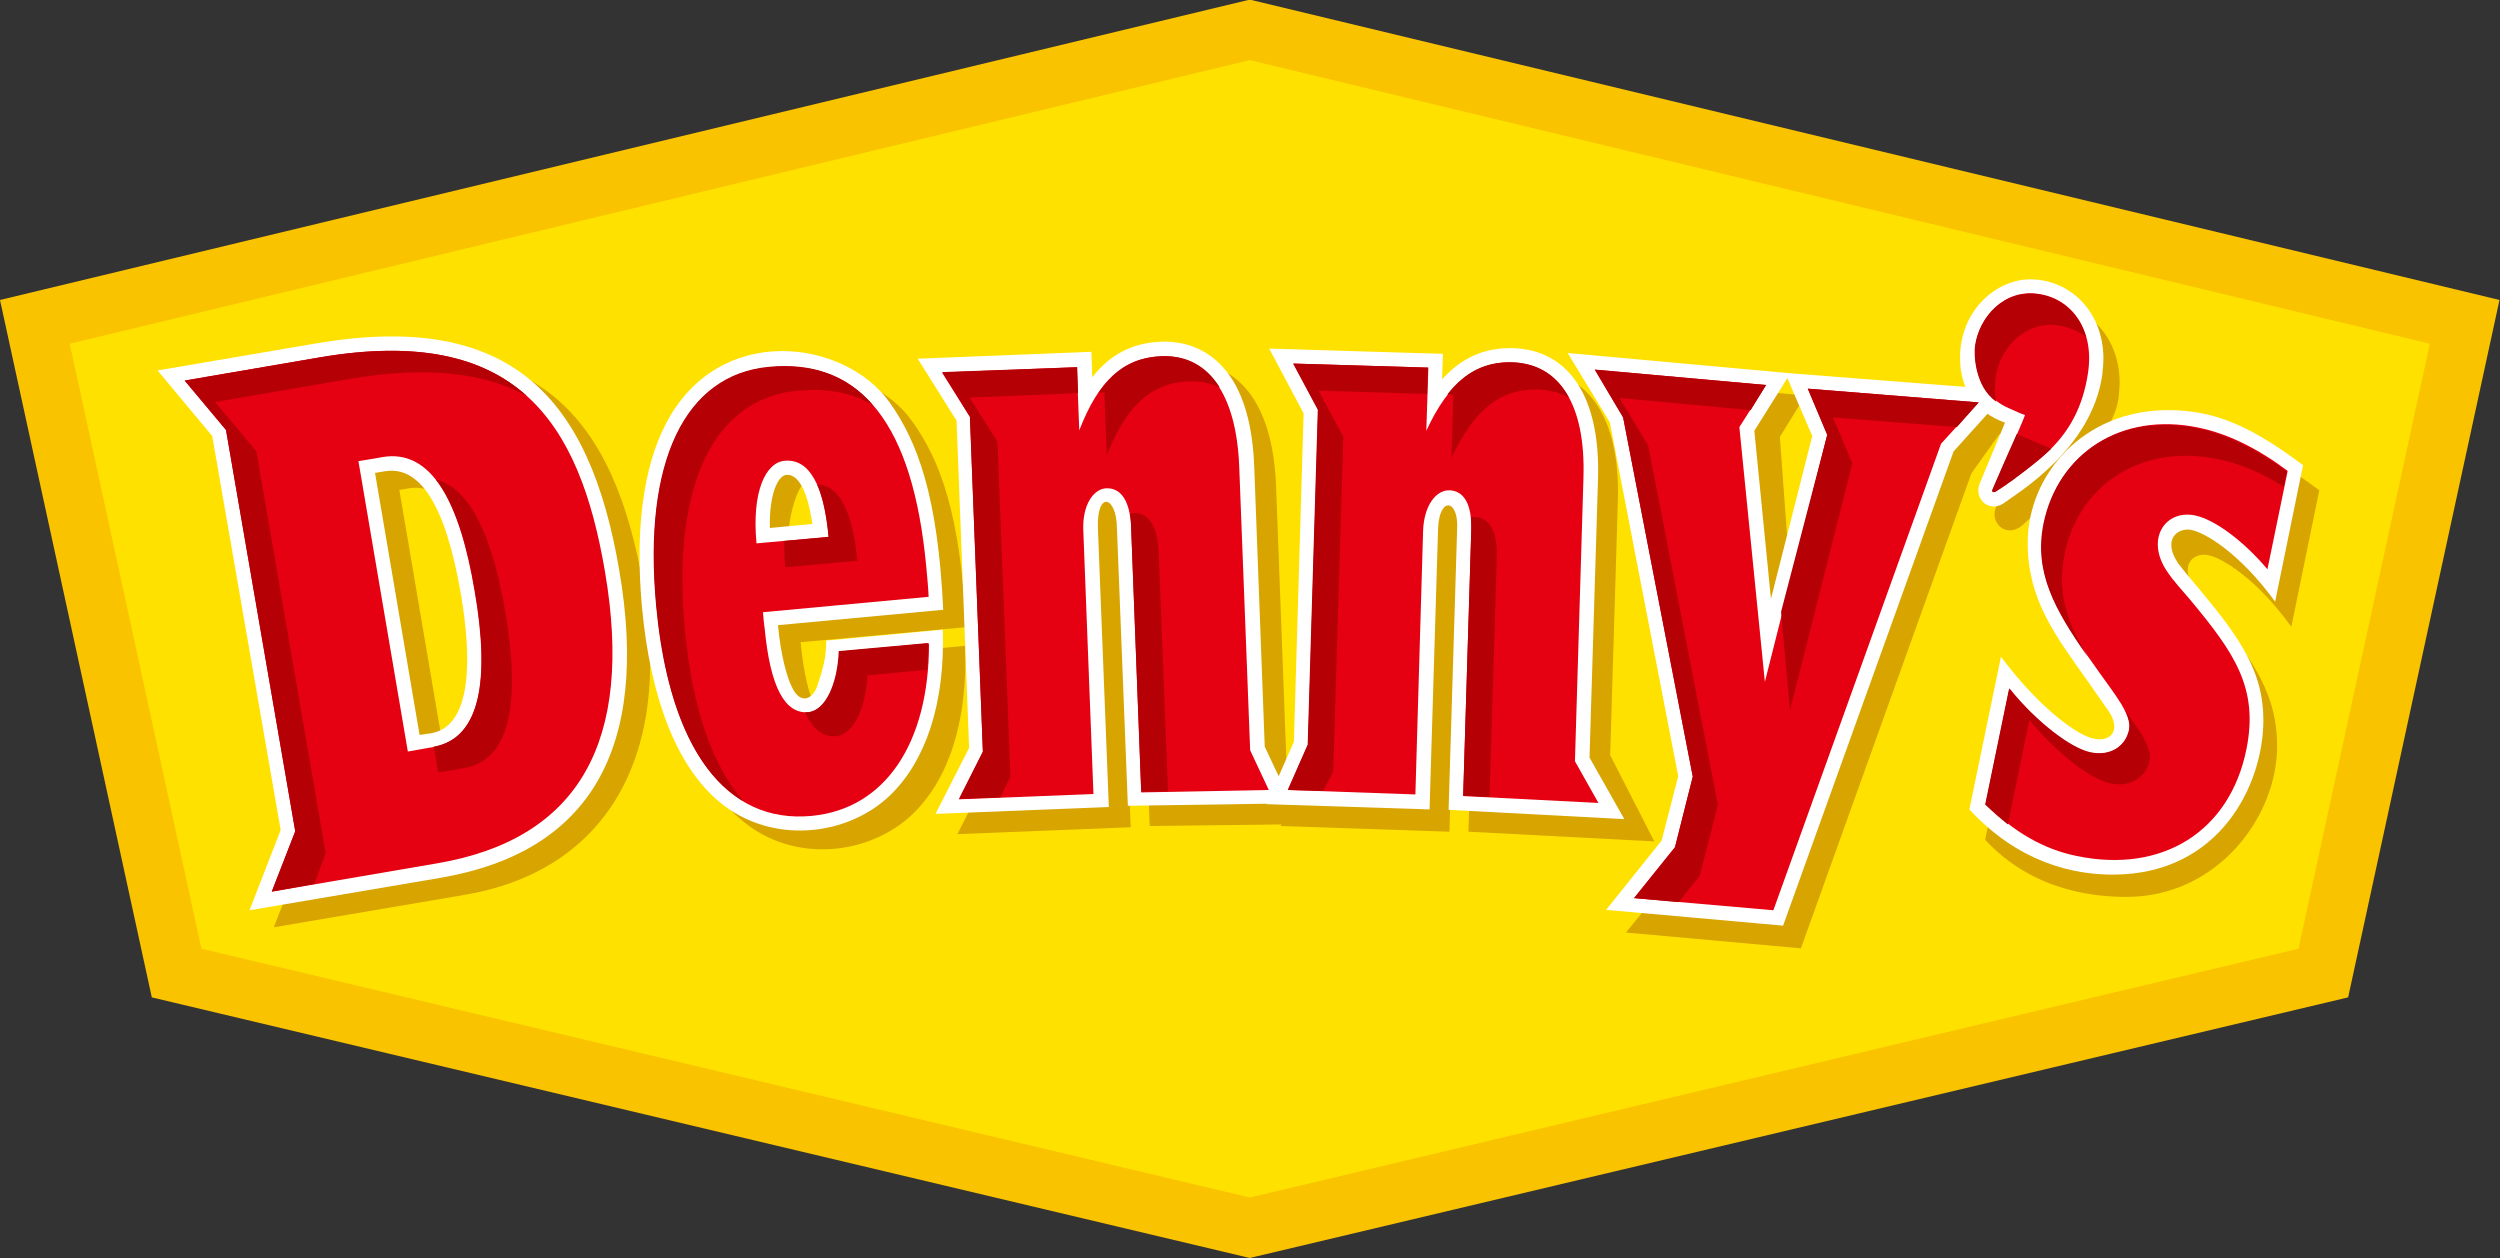 <?xml version="1.0" encoding="UTF-8" standalone="no"?>
<svg
   id="body_1"
   width="8236"
   height="4145"
   version="1.1"
   xmlns="http://www.w3.org/2000/svg"
   xmlns:svg="http://www.w3.org/2000/svg">
  <rect width="100%" height="100%" fill="#333333" stroke="none"/>
  <defs
     id="defs14">
    <clipPath
       id="1">
      <path
         id=""
         clip-rule="evenodd"
         transform="matrix(1 0 0 1 0 0)"
         d="M0 3109L0 -0.945L0 -0.945L6177.3 -0.945L6177.3 -0.945L6177.3 3109L6177.3 3109L0 3109z" />
    </clipPath>
    <clipPath
       id="2">
      <path
         id="path11"
         clip-rule="evenodd"
         transform="matrix(1 0 0 1 0 0)"
         d="M0 -0.947L6177.299 -0.947L6177.299 -0.947L6177.299 3109L6177.299 3109L0 3109z" />
    </clipPath>
  </defs>
  <g
     transform="matrix(1.333 0 0 1.333 0 0)"
     id="g102">
    <g
       clip-path="url(#1)"
       id="g100">
      <path
         id="path16"
         transform="matrix(1 0 0 -1 0 3109)"
         d="M3088.671 74.715L5741.884 704.24L5741.884 704.24L6091.175 2313.581L6091.175 2313.581L3088.671 3035.183L3088.671 3035.183L86.168 2313.581L86.168 2313.581L436.46 704.24z"
         stroke="none"
         fill="#FFE100"
         fill-rule="nonzero" />
      <path
         id="path18"
         transform="matrix(1 0 0 -1 0 3109)"
         d="M497.759 764.407L172.331 2259.521L172.331 2259.521L3088.669 2960.417L3088.669 2960.417L6005.046 2259.51L6005.046 2259.51L5680.557 764.396L5680.557 764.396L3088.673 149.421zM3088.669 3109.947L0 2367.639L0 2367.639L375.157 644.073L375.157 644.073L3071.882 3.978L3071.882 3.978L3088.664 0L3088.664 0L5803.218 644.082L5803.218 644.082L6177.299 2367.641L6177.299 2367.641L6177.299 2367.648z"
         stroke="none"
         fill="#FAC300"
         fill-rule="nonzero" />
      <g
         clip-path="url(#2)"
         id="g98">
        <path
           id="path20"
           transform="matrix(1 0 0 -1 0 3109)"
           d="M2387.086 1558.952C 2374.075 1836.183 2324.033 1971.296 2253.975 2068.377C 2143.883 2222.505 1834.625 2267.543 1702.515 2016.333C 1645.468 1907.242 1625.451 1753.114 1642.465 1562.955C 1663.483 1333.765 1729.538 1166.625 1834.625 1080.553C 1962.732 973.464 2149.888 995.482 2255.977 1097.567C 2343.049 1181.638 2392.09 1322.755 2385.084 1512.913L2385.084 1512.913L2096.844 1485.891C 2099.846 1430.845 2083.833 1394.815 2077.828 1373.797C 2067.82 1335.766 2035.793 1317.751 2012.774 1365.791C 2000.764 1390.812 1985.751 1442.855 1978.745 1521.921zM1996.761 1922.255C 2035.793 1926.258 2056.811 1820.17 2064.817 1767.126L2064.817 1767.126L1947.72 1758.119C 1945.718 1844.19 1977.745 1921.254 1996.761 1922.255"
           stroke="none"
           fill="#D7A400"
           fill-rule="nonzero" />
        <path
           id="path22"
           transform="matrix(1 0 0 -1 0 3109)"
           d="M4884.169 2167.46C 4883.168 2092.397 4921.2 2031.346 5004.269 2001.321C 5001.267 1994.315 4946.221 1886.225 4933.209 1856.2C 4916.195 1816.167 4958.23 1779.136 4996.262 1809.161C 4983.251 1799.153 5216.446 1995.316 5235.461 2122.422C 5237.463 2138.435 5238.464 2153.448 5238.464 2168.46C 5235.461 2286.559 5150.391 2360.621 5055.311 2359.62C 4970.24 2356.617 4885.169 2278.552 4884.169 2167.46"
           stroke="none"
           fill="#D7A400"
           fill-rule="nonzero" />
        <path
           id="path24"
           transform="matrix(1 0 0 -1 0 3109)"
           d="M3179.747 1213.665L3153.725 1907.243C 3142.716 2192.48 2988.588 2217.501 2922.532 2214.499C 2853.475 2211.497 2797.428 2183.473 2753.391 2126.426L2753.391 2126.426L2657.311 2185.475L2657.311 2185.475L2322.032 2172.464L2322.032 2172.464L2418.112 2019.337L2418.112 2019.337L2449.138 1210.662L2449.138 1210.662L2366.069 1047.527L2366.069 1047.527L2794.426 1064.541L2794.426 1064.541L2767.403 1754.115C 2764.401 1847.193 2813.442 1833.182 2814.442 1754.115L2814.442 1754.115L2841.465 1067.543L2841.465 1067.543L3245.802 1072.548z"
           stroke="none"
           fill="#D7A400"
           fill-rule="nonzero" />
        <path
           id="path26"
           transform="matrix(1 0 0 -1 0 3109)"
           d="M5662.818 1559.953L5731.875 1897.234C 5599.766 1996.317 5510.691 2033.348 5396.596 2033.348C 5187.421 2033.348 5050.308 1873.215 5050.308 1705.075C 5050.308 1565.959 5131.375 1480.888 5213.443 1366.793C 5213.443 1366.793 5257.48 1303.74 5266.488 1290.729C 5295.512 1246.693 5258.481 1211.663 5213.443 1220.671C 5177.414 1227.677 5084.335 1290.729 4985.253 1422.839L4985.253 1422.839L4906.188 1033.515C 5026.287 903.406 5184.42 892.397 5255.479 892.397C 5478.665 892.397 5627.789 1088.561 5627.789 1265.708C 5627.789 1386.809 5572.743 1472.881 5478.665 1586.976C 5478.665 1586.976 5434.628 1639.02 5423.619 1654.032C 5382.585 1716.084 5424.619 1744.107 5456.646 1737.101C 5489.674 1731.096 5574.745 1682.055 5662.818 1559.953"
           stroke="none"
           fill="#D7A400"
           fill-rule="nonzero" />
        <path
           id="path28"
           transform="matrix(1 0 0 -1 0 3109)"
           d="M842.798 2217.501L449.471 2150.445L449.471 2150.445L584.583 1988.31L584.583 1988.31L753.724 1015.499L753.724 1015.499L676.66 817.334L676.66 817.334L1148.053 897.401C 1486.335 954.449 1664.484 1224.674 1590.422 1658.035C 1517.361 2085.391 1322.198 2299.57 842.798 2217.501M1097.01 1250.695L986.919 1898.235L986.919 1898.235L1010.939 1902.238C 1095.009 1916.25 1160.063 1826.175 1199.095 1598.986C 1224.116 1451.863 1231.123 1272.713 1125.033 1254.699z"
           stroke="none"
           fill="#D7A400"
           fill-rule="nonzero" />
        <path
           id="path30"
           transform="matrix(1 0 0 -1 0 3109)"
           d="M4461.816 2131.43L4398.765 2029.345L4398.765 2029.345L4430.791 1589.978L4430.791 1589.978L4527.872 1975.3L4527.872 1975.3L4461.816 2131.43L4461.816 2131.43L4980.249 2090.396L4980.249 2090.396L4872.159 1939.269L4872.159 1939.269L4450.807 765.291L4450.807 765.291L4018.446 804.323L4018.446 804.323L4156.562 974.465L4156.562 974.465L4196.595 1134.599L4196.595 1134.599L4027.454 2008.327L4027.454 2008.327L3924.368 2180.471z"
           stroke="none"
           fill="#D7A400"
           fill-rule="nonzero" />
        <path
           id="path32"
           transform="matrix(1 0 0 -1 0 3109)"
           d="M3979.414 1242.688L3998.429 1872.214C 4004.435 2075.382 3925.369 2190.479 3788.254 2194.482C 3719.197 2196.484 3661.148 2171.463 3613.108 2117.417L3613.108 2117.417L3534.042 2182.472L3534.042 2182.472L3185.752 2192.48L3185.752 2192.48L3270.823 2032.347L3270.823 2032.347L3246.803 1220.67L3246.803 1220.67L3164.735 1067.542L3164.735 1067.542L3582.083 1053.531L3582.083 1053.531L3603.1 1747.109C 3605.102 1829.178 3655.144 1820.17 3650.139 1744.107L3650.139 1744.107L3629.122 1053.531L3629.122 1053.531L4088.505 1029.511z"
           stroke="none"
           fill="#D7A400"
           fill-rule="nonzero" />
        <path
           id="path34"
           transform="matrix(1 0 0 -1 0 3109)"
           d="M2331.04 1601.988C 2318.029 1882.222 2267.987 2017.335 2197.928 2115.416C 2087.837 2269.545 1778.579 2314.582 1646.469 2063.373C 1589.421 1954.282 1569.405 1800.153 1586.419 1609.995C 1607.436 1380.804 1673.491 1213.665 1778.579 1126.592C 1906.686 1020.504 2093.842 1041.521 2199.93 1143.606C 2287.002 1227.676 2336.043 1368.794 2330.039 1552.948L2330.039 1552.948L2041.798 1525.925C 2042.799 1476.884 2027.787 1439.853 2021.782 1419.837C 2011.773 1381.805 1978.746 1363.79 1956.727 1411.83C 1944.717 1435.85 1929.705 1488.894 1922.699 1563.957zM1942.716 1935.266C 1981.748 1939.269 1999.763 1868.21 2007.77 1814.165L2007.77 1814.165L1902.683 1804.157C 1900.681 1890.229 1923.7 1933.265 1942.716 1935.266"
           stroke="none"
           fill="#FFFFFF"
           fill-rule="nonzero" />
        <path
           id="path36"
           transform="matrix(1 0 0 -1 0 3109)"
           d="M4844.135 2227.51C 4843.134 2146.442 4883.168 2090.395 4955.228 2064.374C 4952.226 2057.368 4906.187 1946.275 4893.176 1915.249C 4876.162 1875.216 4918.197 1838.185 4956.229 1868.21C 4986.253 1891.229 5168.405 1998.319 5195.428 2181.471C 5197.43 2197.485 5198.43 2212.497 5198.43 2227.51C 5195.428 2345.608 5110.357 2419.67 5015.278 2418.669C 4929.206 2416.667 4845.136 2338.603 4844.135 2227.51"
           stroke="none"
           fill="#FFFFFF"
           fill-rule="nonzero" />
        <path
           id="path38"
           transform="matrix(1 0 0 -1 0 3109)"
           d="M3125.702 1263.706L3099.68 1957.285C 3088.671 2242.522 2934.542 2267.543 2868.487 2264.541C 2799.43 2261.538 2743.383 2233.515 2699.346 2176.467L2699.346 2176.467L2697.345 2239.52L2697.345 2239.52L2267.987 2222.506L2267.987 2222.506L2364.067 2069.378L2364.067 2069.378L2395.093 1260.704L2395.093 1260.704L2312.023 1097.568L2312.023 1097.568L2740.381 1114.583L2740.381 1114.583L2713.358 1804.157C 2710.356 1897.235 2759.396 1883.223 2760.397 1804.157L2760.397 1804.157L2787.42 1117.585L2787.42 1117.585L3191.757 1123.59z"
           stroke="none"
           fill="#FFFFFF"
           fill-rule="nonzero" />
        <path
           id="path40"
           transform="matrix(1 0 0 -1 0 3109)"
           d="M5622.785 1622.005L5691.842 1959.286C 5559.732 2058.369 5470.658 2095.4 5357.563 2095.4C 5148.389 2095.4 5011.274 1935.266 5011.274 1767.126C 5011.274 1628.01 5078.331 1539.936 5159.398 1425.842C 5159.398 1425.842 5203.435 1362.789 5212.442 1349.778C 5241.467 1305.742 5218.447 1273.715 5173.41 1283.723C 5137.38 1290.729 5044.302 1353.781 4945.219 1485.891L4945.219 1485.891L4867.154 1108.577C 4987.254 978.468 5122.367 946.442 5225.453 947.442C 5485.67 949.444 5593.76 1168.627 5593.76 1329.762C 5593.76 1450.862 5532.709 1535.933 5438.631 1649.027C 5438.631 1649.027 5394.594 1701.071 5383.585 1716.084C 5341.55 1778.135 5384.585 1806.159 5416.612 1799.153C 5449.64 1792.147 5534.711 1743.106 5622.785 1622.005"
           stroke="none"
           fill="#FFFFFF"
           fill-rule="nonzero" />
        <path
           id="path42"
           transform="matrix(1 0 0 -1 0 3109)"
           d="M782.748 2260.538L389.42 2193.481L389.42 2193.481L524.533 2031.346L524.533 2031.346L693.674 1057.534L693.674 1057.534L616.61 859.369L616.61 859.369L1088.003 939.436C 1457.311 1002.489 1606.435 1257.701 1530.372 1700.07C 1457.311 2128.427 1262.148 2341.605 782.748 2260.538M1036.96 1292.73L926.869 1940.271L926.869 1940.271L950.889 1944.273C 1034.959 1958.285 1100.013 1868.21 1139.045 1641.021C 1164.066 1493.898 1171.072 1314.749 1064.984 1296.734z"
           stroke="none"
           fill="#FFFFFF"
           fill-rule="nonzero" />
        <path
           id="path44"
           transform="matrix(1 0 0 -1 0 3109)"
           d="M4424.786 2186.476L4335.711 2044.357L4335.711 2044.357L4376.746 1629.01L4376.746 1629.01L4478.831 2031.346L4478.831 2031.346L4411.775 2187.477L4411.775 2187.477L4964.235 2144.441L4964.235 2144.441L4828.122 1993.315L4828.122 1993.315L4406.771 821.338L4406.771 821.338L3969.406 860.37L3969.406 860.37L4106.52 1031.513L4106.52 1031.513L4147.554 1190.645L4147.554 1190.645L3978.413 2065.375L3978.413 2065.375L3874.326 2236.517z"
           stroke="none"
           fill="#FFFFFF"
           fill-rule="nonzero" />
        <path
           id="path46"
           transform="matrix(1 0 0 -1 0 3109)"
           d="M3928.371 1236.684L3949.389 1926.259C 3955.394 2129.428 3876.328 2244.524 3739.214 2248.528C 3670.156 2250.529 3612.108 2225.508 3564.068 2171.463L3564.068 2171.463L3566.069 2234.516L3566.069 2234.516L3136.712 2247.527L3136.712 2247.527L3221.782 2087.393L3221.782 2087.393L3197.762 1275.716L3197.762 1275.716L3129.706 1121.588L3129.706 1121.588L3533.042 1108.577L3533.042 1108.577L3554.06 1802.155C 3557.062 1884.224 3606.103 1875.216 3601.099 1799.153L3601.099 1799.153L3580.081 1107.576L3580.081 1107.576L4014.444 1084.557z"
           stroke="none"
           fill="#FFFFFF"
           fill-rule="nonzero" />
        <path
           id="path48"
           transform="matrix(1 0 0 -1 0 3109)"
           d="M2005.768 1092.563C 1793.591 1072.546 1655.476 1257.701 1622.449 1611.996C 1589.421 1969.294 1694.509 2182.472 1901.681 2201.488C 2128.871 2222.505 2255.977 2060.37 2289.004 1710.078C 2291.006 1687.059 2294.009 1660.036 2295.009 1634.014L2295.009 1634.014L1885.668 1595.983C 1885.668 1591.98 1888.671 1560.953 1889.671 1556.95C 1903.683 1409.827 1939.713 1343.773 1998.762 1348.777C 2040.797 1352.78 2071.823 1417.834 2075.826 1498.902L2075.826 1498.902L2296.01 1518.919C 2296.01 1269.711 2185.918 1109.577 2005.768 1092.563M2047.803 1782.138C 2035.793 1911.246 1999.763 1975.299 1939.713 1970.295C 1891.673 1966.292 1857.645 1893.231 1869.655 1766.125z"
           stroke="none"
           fill="#E50012"
           fill-rule="nonzero" />
        <path
           id="path50"
           transform="matrix(1 0 0 -1 0 3109)"
           d="M4935.211 1896.234C 4928.205 1891.23 4921.199 1890.229 4927.205 1904.24C 4950.224 1957.284 5006.271 2082.389 5004.269 2083.39C 4994.261 2086.392 4978.247 2094.399 4964.235 2100.404C 4878.164 2137.435 4879.165 2231.513 4882.167 2255.533C 4892.175 2325.592 4953.226 2395.65 5038.297 2382.639C 5120.365 2370.629 5176.412 2294.566 5160.399 2187.477C 5134.377 2014.332 5022.284 1962.289 4935.211 1896.234"
           stroke="none"
           fill="#E50012"
           fill-rule="nonzero" />
        <path
           id="path52"
           transform="matrix(1 0 0 -1 0 3109)"
           d="M5166.404 1248.693C 5214.444 1238.685 5252.476 1263.706 5261.483 1304.74C 5269.49 1342.772 5225.454 1393.814 5188.423 1446.859C 5089.34 1584.974 5024.286 1682.055 5052.31 1817.168C 5088.339 1990.312 5243.469 2091.396 5432.626 2052.364C 5505.688 2037.351 5578.748 2001.321 5653.811 1945.274L5653.811 1945.274L5603.769 1702.072C 5545.721 1771.129 5473.661 1825.174 5424.619 1835.183C 5351.559 1850.195 5301.517 1777.134 5355.562 1697.068C 5370.574 1674.048 5392.593 1651.029 5412.609 1627.009C 5521.7 1495.9 5582.751 1408.827 5551.726 1256.7C 5510.691 1054.532 5344.553 949.444 5132.375 993.481C 5049.307 1010.495 4978.247 1052.53 4907.188 1121.588L4907.188 1121.588L4966.237 1407.827C 5036.296 1319.753 5116.362 1258.702 5166.404 1248.693"
           stroke="none"
           fill="#E50012"
           fill-rule="nonzero" />
        <path
           id="path54"
           transform="matrix(1 0 0 -1 0 3109)"
           d="M3135.71 1156.617L3089.672 1254.699L3089.672 1254.699L3062.649 1955.283C 3055.643 2138.435 2983.584 2233.515 2868.488 2228.511C 2775.41 2224.507 2714.359 2167.46 2667.32 2045.358L2667.32 2045.358L2661.314 2201.488L2661.314 2201.488L2328.037 2188.477L2328.037 2188.477L2397.094 2078.386L2397.094 2078.386L2429.121 1250.696L2429.121 1250.696L2370.072 1133.598L2370.072 1133.598L2702.349 1146.608L2702.349 1146.608L2677.328 1797.151C 2674.326 1862.205 2703.35 1901.238 2734.376 1902.239C 2769.405 1903.24 2792.424 1873.215 2795.427 1807.159L2795.427 1807.159L2820.448 1150.612z"
           stroke="none"
           fill="#E50012"
           fill-rule="nonzero" />
        <path
           id="path56"
           transform="matrix(1 0 0 -1 0 3109)"
           d="M788.753 2225.508L456.476 2168.46L456.476 2168.46L558.561 2046.359L558.561 2046.359L729.704 1054.531L729.704 1054.531L671.656 905.407L671.656 905.407L1080.997 975.466C 1431.289 1035.516 1566.402 1276.717 1495.343 1695.066C 1432.29 2068.377 1275.159 2308.578 788.753 2225.508M1070.989 1262.705C 1065.985 1261.704 1051.973 1259.703 1007.936 1251.696L1007.936 1251.696L885.834 1969.294C 927.869 1976.3 941.881 1978.302 944.884 1979.302C 1066.985 2000.32 1136.043 1868.21 1173.074 1647.025C 1211.105 1427.843 1187.085 1282.722 1070.989 1262.705"
           stroke="none"
           fill="#E50012"
           fill-rule="nonzero" />
        <path
           id="path58"
           transform="matrix(1 0 0 -1 0 3109)"
           d="M4890.173 2114.416L4467.821 2148.444L4467.821 2148.444L4515.861 2034.349L4515.861 2034.349L4361.733 1423.84L4361.733 1423.84L4298.681 2053.365L4298.681 2053.365L4364.735 2157.451L4364.735 2157.451L3941.382 2195.483L3941.382 2195.483L4011.441 2077.385L4011.441 2077.385L4183.584 1189.645L4183.584 1189.645L4139.547 1015.499L4139.547 1015.499L4038.463 889.394L4038.463 889.394L4382.75 859.369L4382.75 859.369L4797.096 2012.331z"
           stroke="none"
           fill="#E50012"
           fill-rule="nonzero" />
        <path
           id="path60"
           transform="matrix(1 0 0 -1 0 3109)"
           d="M3950.389 1124.59L3892.341 1227.676L3892.341 1227.676L3913.359 1927.259C 3919.364 2110.412 3853.309 2209.495 3738.213 2213.498C 3646.136 2216.5 3580.081 2163.456 3525.035 2044.357L3525.035 2044.357L3530.039 2200.487L3530.039 2200.487L3196.761 2210.496L3196.761 2210.496L3257.813 2096.4L3257.813 2096.4L3232.792 1268.71L3232.792 1268.71L3182.75 1156.617L3182.75 1156.617L3498.013 1145.608L3498.013 1145.608L3517.028 1796.15C 3519.03 1861.204 3550.056 1898.235 3582.083 1897.234C 3617.112 1896.234 3638.129 1864.207 3636.128 1798.152L3636.128 1798.152L3616.111 1141.604z"
           stroke="none"
           fill="#E50012"
           fill-rule="nonzero" />
        <path
           id="path62"
           transform="matrix(1 0 0 -1 0 3109)"
           d="M2019.78 1911.246C 2033.791 1880.22 2042.799 1837.184 2047.803 1782.139L2047.803 1782.139L1938.712 1772.13C 1937.711 1752.114 1938.712 1730.095 1940.714 1707.076L1940.714 1707.076L2118.863 1723.09C 2106.853 1846.192 2073.825 1910.245 2019.78 1911.246"
           stroke="none"
           fill="#B50005"
           fill-rule="nonzero" />
        <path
           id="path64"
           transform="matrix(1 0 0 -1 0 3109)"
           d="M1996.761 1348.777L1989.755 1348.777C 2008.771 1305.741 2034.792 1286.725 2066.819 1289.728C 2108.854 1293.731 2139.88 1358.785 2143.883 1439.853L2143.883 1439.853L2291.006 1453.865C 2293.008 1474.882 2293.008 1496.9 2293.008 1519.92L2293.008 1519.92L2072.824 1499.903C 2069.822 1418.835 2039.797 1352.78 1996.761 1348.777"
           stroke="none"
           fill="#B50005"
           fill-rule="nonzero" />
        <path
           id="path66"
           transform="matrix(1 0 0 -1 0 3109)"
           d="M1692.507 1553.948C 1659.48 1911.246 1764.567 2124.424 1971.74 2143.439C 2043.8 2150.446 2104.851 2138.436 2156.894 2108.411C 2093.842 2181.471 2007.77 2212.497 1900.681 2202.489C 1693.508 2183.473 1588.42 1970.295 1621.448 1612.998C 1644.467 1362.788 1720.53 1197.651 1837.628 1128.594C 1761.565 1214.665 1710.522 1357.785 1692.507 1553.948"
           stroke="none"
           fill="#B50005"
           fill-rule="nonzero" />
        <path
           id="path68"
           transform="matrix(1 0 0 -1 0 3109)"
           d="M4932.208 2177.468C 4942.217 2247.527 5004.269 2317.585 5088.338 2304.574C 5113.359 2300.571 5136.378 2290.562 5155.395 2276.551C 5138.38 2334.599 5094.344 2373.632 5037.296 2381.638C 4952.225 2394.649 4891.174 2324.591 4881.166 2254.532C 4878.164 2236.517 4879.164 2154.449 4933.209 2116.417C 4927.205 2144.44 4931.208 2169.461 4932.208 2177.468"
           stroke="none"
           fill="#B50005"
           fill-rule="nonzero" />
        <path
           id="path70"
           transform="matrix(1 0 0 -1 0 3109)"
           d="M5069.323 2000.32C 5062.317 2003.323 4991.258 2032.347 4984.252 2036.35C 4964.235 1991.313 4936.212 1928.26 4923.201 1897.234C 4923.201 1897.234 4922.2 1889.228 4932.209 1894.232C 4984.252 1924.257 5070.324 1999.319 5069.323 2000.32"
           stroke="none"
           fill="#B50005"
           fill-rule="nonzero" />
        <path
           id="path72"
           transform="matrix(1 0 0 -1 0 3109)"
           d="M5159.398 1485.892C 5108.356 1569.962 5083.335 1645.024 5102.351 1739.103C 5137.38 1912.247 5293.51 2013.331 5481.667 1974.299C 5535.712 1963.289 5589.757 1940.27 5643.802 1906.242L5643.802 1906.242L5651.809 1943.273C 5576.746 1999.32 5503.686 2035.35 5430.625 2050.362C 5241.467 2089.395 5086.337 1988.311 5050.308 1815.166C 5026.287 1695.066 5077.33 1603.99 5159.398 1485.892"
           stroke="none"
           fill="#B50005"
           fill-rule="nonzero" />
        <path
           id="path74"
           transform="matrix(1 0 0 -1 0 3109)"
           d="M5015.278 1329.761C 5087.338 1243.689 5167.405 1182.638 5217.446 1172.63C 5265.486 1162.622 5303.518 1188.644 5312.526 1228.677C 5319.532 1261.704 5285.503 1305.741 5252.476 1352.78C 5260.482 1335.766 5265.486 1319.753 5262.484 1305.741C 5254.478 1264.707 5215.445 1239.686 5167.405 1249.694C 5118.364 1259.703 5037.296 1321.754 4965.236 1406.825L4965.236 1406.825L4906.187 1120.586C 4925.203 1102.572 4943.218 1086.558 4962.234 1071.546z"
           stroke="none"
           fill="#B50005"
           fill-rule="nonzero" />
        <path
           id="path76"
           transform="matrix(1 0 0 -1 0 3109)"
           d="M2729.372 2139.436L2735.376 1983.306C 2782.416 2105.408 2844.468 2162.455 2936.545 2166.459C 2965.569 2167.459 2991.59 2162.455 3014.61 2151.446C 2980.581 2205.491 2931.54 2231.513 2869.488 2228.51C 2804.434 2225.508 2755.393 2197.485 2715.36 2138.435z"
           stroke="none"
           fill="#B50005"
           fill-rule="nonzero" />
        <path
           id="path78"
           transform="matrix(1 0 0 -1 0 3109)"
           d="M2497.178 1189.645L2465.151 2017.334L2465.151 2017.334L2396.094 2126.426L2396.094 2126.426L2664.317 2137.435L2664.317 2137.435L2662.315 2201.488L2662.315 2201.488L2329.038 2189.478L2329.038 2189.478L2397.094 2079.386L2397.094 2079.386L2429.121 1251.697L2429.121 1251.697L2370.072 1134.599L2370.072 1134.599L2472.157 1138.602z"
           stroke="none"
           fill="#B50005"
           fill-rule="nonzero" />
        <path
           id="path80"
           transform="matrix(1 0 0 -1 0 3109)"
           d="M2886.503 1153.614L2863.484 1746.108C 2860.481 1811.163 2837.462 1842.188 2802.433 1841.188C 2799.43 1841.188 2795.427 1840.187 2792.424 1839.186C 2794.426 1830.178 2795.427 1820.17 2795.427 1809.161L2795.427 1809.161L2820.448 1152.613z"
           stroke="none"
           fill="#B50005"
           fill-rule="nonzero" />
        <path
           id="path82"
           transform="matrix(1 0 0 -1 0 3109)"
           d="M3592.091 2133.431L3587.087 1977.301C 3642.133 2096.4 3708.188 2148.444 3800.265 2146.442C 3829.289 2145.441 3854.31 2138.435 3877.329 2126.425C 3847.304 2182.472 3799.264 2211.496 3737.212 2213.498C 3672.158 2215.5 3621.115 2190.479 3577.079 2134.432z"
           stroke="none"
           fill="#B50005"
           fill-rule="nonzero" />
        <path
           id="path84"
           transform="matrix(1 0 0 -1 0 3109)"
           d="M3294.843 1201.654L3319.864 2029.344L3319.864 2029.344L3258.813 2143.439L3258.813 2143.439L3527.037 2135.433L3527.037 2135.433L3529.039 2200.487L3529.039 2200.487L3195.76 2210.496L3195.76 2210.496L3256.812 2096.4L3256.812 2096.4L3231.791 1268.71L3231.791 1268.71L3182.75 1156.617L3182.75 1156.617L3269.822 1154.615z"
           stroke="none"
           fill="#B50005"
           fill-rule="nonzero" />
        <path
           id="path86"
           transform="matrix(1 0 0 -1 0 3109)"
           d="M3681.165 1139.603L3699.18 1732.097C 3701.182 1797.151 3680.164 1830.178 3645.135 1831.18C 3642.133 1831.18 3638.129 1831.18 3635.127 1830.178C 3636.128 1821.171 3636.128 1811.163 3636.128 1799.153L3636.128 1799.153L3616.111 1142.605z"
           stroke="none"
           fill="#B50005"
           fill-rule="nonzero" />
        <path
           id="path88"
           transform="matrix(1 0 0 -1 0 3109)"
           d="M1249.137 1593.981C 1218.111 1778.135 1165.067 1900.237 1076.994 1924.257C 1122.031 1867.209 1153.057 1772.13 1174.075 1648.026C 1211.106 1428.844 1188.086 1284.723 1071.99 1263.706L1071.99 1263.706L1082.999 1199.653C 1127.035 1206.658 1141.047 1209.661 1146.051 1210.662C 1262.148 1229.678 1286.168 1374.799 1249.137 1593.981"
           stroke="none"
           fill="#B50005"
           fill-rule="nonzero" />
        <path
           id="path90"
           transform="matrix(1 0 0 -1 0 3109)"
           d="M804.767 1000.487L633.624 1993.314L633.624 1993.314L531.539 2115.416L531.539 2115.416L863.816 2172.464C 1056.977 2205.491 1198.095 2187.476 1302.182 2130.429C 1194.091 2227.51 1032.957 2267.543 788.753 2225.508L788.753 2225.508L456.476 2168.46L456.476 2168.46L558.561 2046.358L558.561 2046.358L729.704 1054.531L729.704 1054.531L671.656 905.407L671.656 905.407L776.743 924.423z"
           stroke="none"
           fill="#B50005"
           fill-rule="nonzero" />
        <path
           id="path92"
           transform="matrix(1 0 0 -1 0 3109)"
           d="M4401.766 1596.984L4423.785 1353.781L4423.785 1353.781L4577.913 1964.29L4577.913 1964.29L4529.873 2077.385L4529.873 2077.385L4836.128 2053.365L4836.128 2053.365L4890.173 2114.416L4890.173 2114.416L4467.821 2148.444L4467.821 2148.444L4515.861 2034.349z"
           stroke="none"
           fill="#B50005"
           fill-rule="nonzero" />
        <path
           id="path94"
           transform="matrix(1 0 0 -1 0 3109)"
           d="M4038.463 889.394L4148.555 879.386L4148.555 879.386L4200.599 944.44L4200.599 944.44L4245.636 1119.586L4245.636 1119.586L4073.493 2007.326L4073.493 2007.326L4002.433 2125.425L4002.433 2125.425L4326.704 2095.399L4326.704 2095.399L4364.735 2157.452L4364.735 2157.452L3941.382 2195.483L3941.382 2195.483L4011.441 2077.385L4011.441 2077.385L4183.584 1189.645L4183.584 1189.645L4139.547 1014.499z"
           stroke="none"
           fill="#B50005"
           fill-rule="nonzero" />
      </g>
    </g>
  </g>
</svg>
